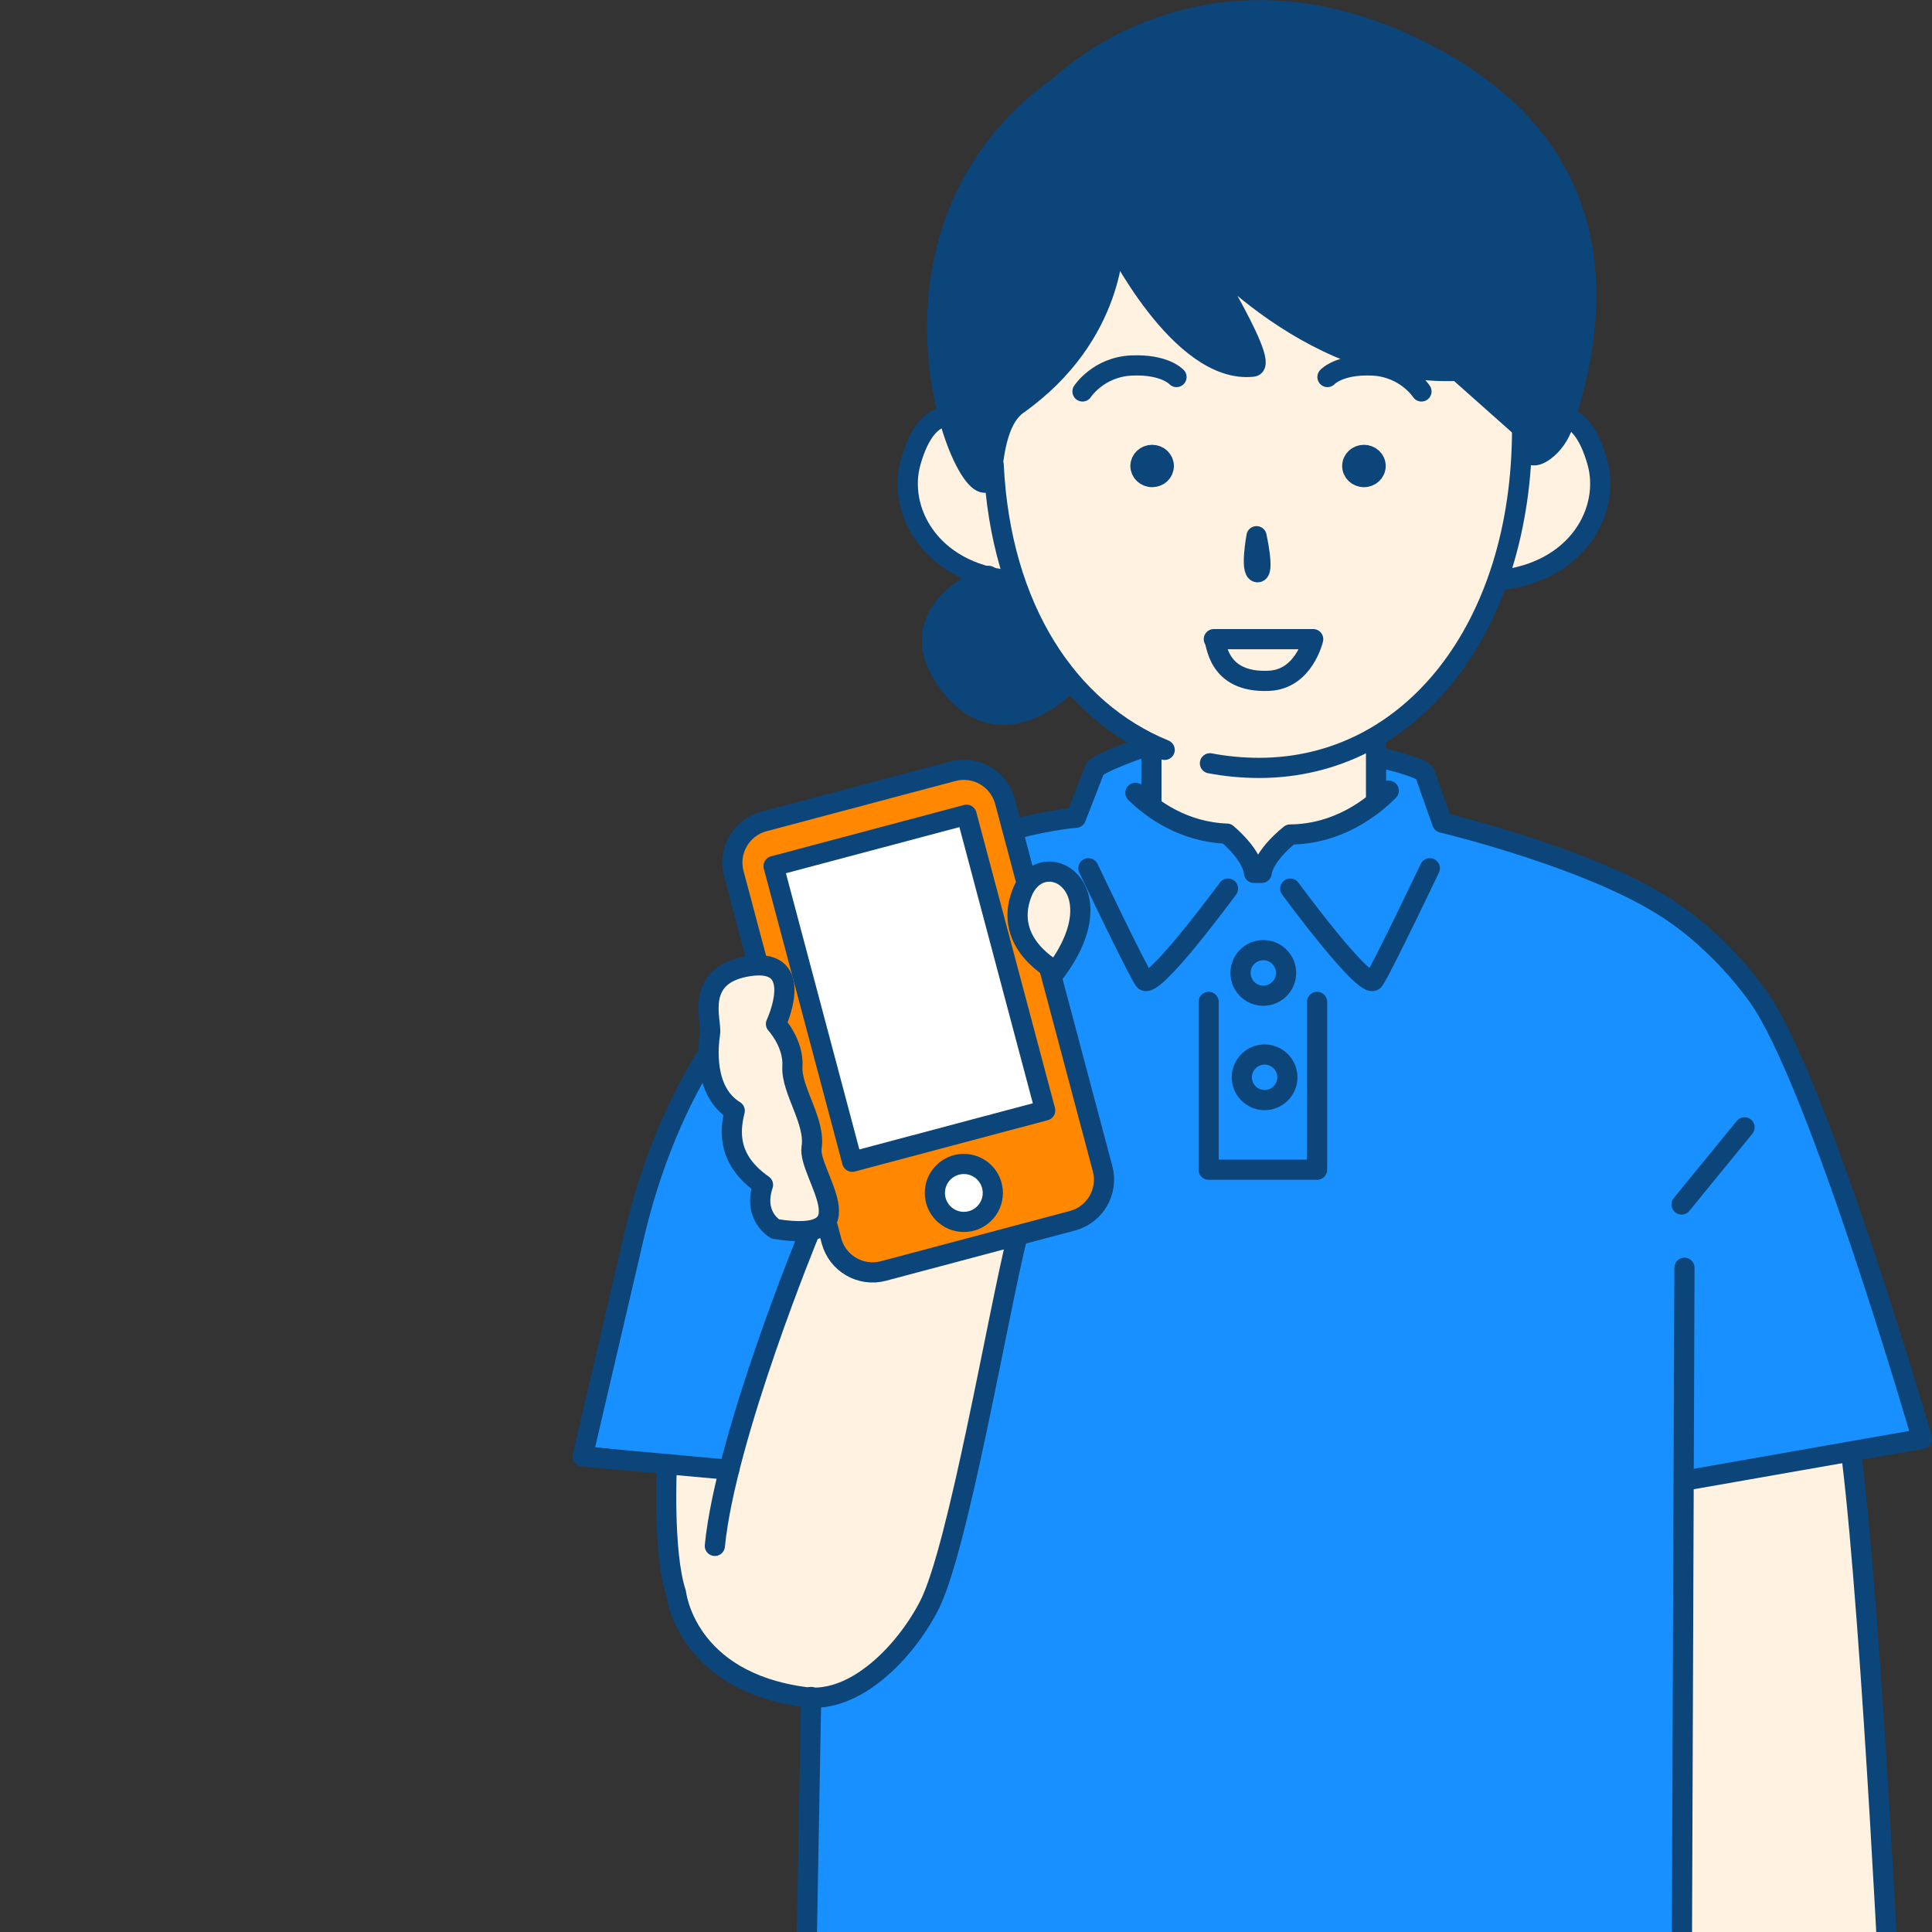 <svg width="134" height="134" viewBox="0 0 134 134" fill="none" xmlns="http://www.w3.org/2000/svg">
<rect x="0" y="0" width="134" height="134" fill="#333333" stroke="none"/>
<g clip-path="url(#clip0_11516_5448)">
<g clip-path="url(#clip1_11516_5448)">
<path d="M65.25 28.79C65.25 28.79 60.54 32.15 64.24 36.97C67.94 41.79 69.95 40.11 69.95 40.11C69.95 40.11 73.31 49.52 79.92 51.76C80.03 53.22 80.03 56.02 80.03 56.02C80.03 56.02 84.18 58.04 85.3 57.7C85.86 58.37 87.54 60.5 87.54 60.5L89.33 58.15C89.33 58.15 95.38 56.36 95.49 55.46C95.6 53.78 95.49 51.09 95.49 51.09C95.49 51.09 102.55 46.5 103.67 40.56C106.92 39.78 110.73 37.54 110.73 34.51C110.73 31.48 108.6 28.57 108.6 28.57C107.59 30.92 105.91 31.82 105.91 31.82V29.69L101.2 25.66C101.2 25.66 90 25.1 84.17 18.71C85.51 20.73 87.19 25.1 87.19 25.1C87.19 25.1 82.71 25.88 77.67 17.82C75.88 22.53 72.4 28.01 70.39 28.24C68.6 30.26 68.82 33.39 68.82 33.39C68.82 33.39 66.58 32.72 65.23 28.8L65.25 28.79Z" fill="#FFF2E1"/>
<path d="M56.87 84.7L50.46 101.46H46.77C46.77 101.46 42.9 113.76 52.39 116.57C62.07 120.35 64.69 110.95 64.69 110.95L70.49 85.47L60.47 88.11C60.47 88.11 59.15 89.1 56.86 84.71L56.87 84.7Z" fill="#FFF2E1"/>
<path d="M116.55 102.51L128.23 100.57L131.52 142.62L116.55 142.77V102.51Z" fill="#FFF2E1"/>
<path d="M67.51 39.85C67.51 39.85 62.17 44.99 66.32 48.06C70.47 51.13 74.23 47.76 74.23 47.76L70.57 40.74L67.51 39.85Z" fill="#0C457A"/>
<path d="M68.84 33.38C68.84 33.38 63.86 30.06 65.24 18.89C66.62 7.72 73.64 6.24 73.64 6.24C73.64 6.24 79.77 -0.58 89.16 0.7C98.55 1.98 104.68 6.93 106.56 9.5C108.44 12.07 111.94 20.34 108.61 28.56C106.66 32.43 105.92 31.81 105.92 31.81V29.68L101.21 25.65C101.21 25.65 91.76 25.93 84.18 18.7C85.9 21.26 87.43 24.17 87.2 25.09C86.97 26.01 84.61 25.32 84.61 25.32C84.61 25.32 79.17 20.38 77.39 17.21C76.01 22.45 72.89 27.97 70.4 28.22C69.39 30.35 68.83 33.37 68.83 33.37L68.84 33.38Z" fill="#0C457A"/>
<path d="M52.82 66.86L50.82 60.01C50.82 60.01 50.06 57.35 56.05 56.11C62.04 54.87 66.9 53.26 66.9 53.26C66.9 53.26 69.09 53.74 69.75 55.35C70.41 56.96 71.31 60.64 71.31 60.64C71.31 60.64 68.65 63.97 73.01 67.84C73.47 68.86 77.14 80.4 76.82 81.49C76.5 82.58 76.6 84.19 74.6 84.76C72.6 85.33 61.66 88.09 61.66 88.09C61.66 88.09 58.08 88.6 57.21 84.93C56.9 83.64 56.33 80.19 56.33 80.19C56.33 80.19 55.76 75.53 55 73.34L54.24 71.15C54.24 71.15 55.48 66.58 52.81 66.87L52.82 66.86Z" fill="#FF8800"/>
<path d="M50.46 101.46L40.14 100.24C40.14 100.24 46.3 74.05 49 73.86C49.39 75.4 50.85 77.01 50.85 77.01C50.85 77.01 50.36 81.7 52.67 81.84C52.32 81.91 52.53 85.76 55.75 85.55C55.19 87.72 50.46 101.47 50.46 101.47V101.46Z" fill="#1890FF"/>
<path d="M56.26 117.59L55.78 142.55L116.56 142.77V102.51L133.23 99.82C133.23 99.82 125.87 73.74 122.19 69.58C118.51 65.42 112.68 58.43 100.48 57.24C99.63 55.71 98.95 53.26 98.95 53.26L95.31 52.5L95.51 55.46C95.51 55.46 92.37 58.03 89.35 58.15C88.19 58.61 87.56 60.5 87.56 60.5L85.32 57.7C85.32 57.7 81.83 57.25 80.05 56.02C79.89 54.37 79.94 51.76 79.94 51.76C79.94 51.76 76.07 52.93 75.9 53.43C75.73 53.93 74.71 56.57 74.71 56.57L70.64 57.33L71.32 60.64C71.32 60.64 74.79 59.62 74.79 62.42C74.79 65.22 73.01 67.84 73.01 67.84C73.01 67.84 76.82 80.38 76.82 81.49C76.82 82.6 75.63 84.29 72.67 85.3C69.71 86.31 70.3 86.32 70.3 86.32L65.47 109.37C65.47 109.37 62.14 117.76 56.26 117.59Z" fill="#1890FF"/>
<path d="M83.92 52.94C85.02 53.15 86.16 53.26 87.33 53.26C97.82 53.26 105.57 43.6 105.57 29.75" stroke="#0C457A" stroke-width="1.4" stroke-linecap="round" stroke-linejoin="round"/>
<path d="M68.92 32.25C69.4 42.2 74.08 49.27 80.78 52.01" stroke="#0C457A" stroke-width="1.4" stroke-linecap="round" stroke-linejoin="round"/>
<path d="M80.72 32.32C80.72 32.75 80.36 33.09 79.91 33.09C79.46 33.09 79.1 32.74 79.1 32.32C79.1 31.9 79.46 31.55 79.91 31.55C80.36 31.55 80.72 31.9 80.72 32.32Z" fill="#0C457A" stroke="#0C457A" stroke-width="1.4" stroke-linecap="round" stroke-linejoin="round"/>
<path d="M94.6 33.09C95.047 33.09 95.41 32.745 95.41 32.32C95.41 31.895 95.047 31.55 94.6 31.55C94.153 31.55 93.79 31.895 93.79 32.32C93.79 32.745 94.153 33.09 94.6 33.09Z" fill="#0C457A" stroke="#0C457A" stroke-width="1.4" stroke-linecap="round" stroke-linejoin="round"/>
<path d="M87.15 37.19C87.15 37.19 86.7 39.63 87.21 39.69C87.72 39.75 87.15 37.19 87.15 37.19Z" stroke="#0C457A" stroke-width="1.4" stroke-linecap="round" stroke-linejoin="round"/>
<path d="M84.19 44.33H91.08C91.08 44.33 90.45 47.11 88.02 47.22C84.3 47.39 84.41 44.44 84.19 44.33Z" stroke="#0C457A" stroke-width="1.4" stroke-linecap="round" stroke-linejoin="round"/>
<path d="M105.68 29.78L101.11 25.72C90.46 26.18 82.51 16.29 82.51 16.29C82.51 16.29 88.19 25.29 86.9 25.43C81.85 25.99 77.25 16.57 77.25 16.57C77.25 16.57 77.43 23.2 70.58 28.06C69.34 28.94 69.01 30.91 68.8 32.61C68.14 38.04 58.13 16.76 73.56 5.93C73.56 5.93 83.97 -4.52 99.68 4.15C112.07 10.99 110.9 22 108.42 29.43C108.17 30.17 107.73 30.83 107.1 31.29C106.42 31.78 105.65 31.88 105.67 29.8L105.68 29.78Z" stroke="#0C457A" stroke-width="1.4" stroke-linecap="round" stroke-linejoin="round"/>
<path d="M65.63 28.94C65.63 28.94 64.12 28.7 63.17 32.03C62.22 35.36 64.49 39.68 70 40.25" stroke="#0C457A" stroke-width="1.4" stroke-linecap="round" stroke-linejoin="round"/>
<path d="M108.85 29.04C109.38 29.26 110.19 29.95 110.78 32.03C111.73 35.36 109.46 39.68 103.95 40.25" stroke="#0C457A" stroke-width="1.4" stroke-linecap="round" stroke-linejoin="round"/>
<path d="M75.08 27.15C75.08 27.15 76.18 25.45 78.49 25.35C80.8 25.25 81.6 26.15 81.6 26.15" stroke="#0C457A" stroke-width="1.4" stroke-linecap="round" stroke-linejoin="round"/>
<path d="M98.59 27.15C98.59 27.15 97.49 25.45 95.18 25.35C92.87 25.25 92.07 26.15 92.07 26.15" stroke="#0C457A" stroke-width="1.4" stroke-linecap="round" stroke-linejoin="round"/>
<path d="M68.57 39.94C68.57 39.94 62.08 42.33 65.77 47.35C69.46 52.37 74.15 47.35 74.15 47.35" stroke="#0C457A" stroke-width="1.4" stroke-linecap="round" stroke-linejoin="round"/>
<path d="M79.86 52.06V55.81" stroke="#0C457A" stroke-width="1.4" stroke-linecap="round" stroke-linejoin="round"/>
<path d="M95.44 51.53V55.28" stroke="#0C457A" stroke-width="1.4" stroke-linecap="round" stroke-linejoin="round"/>
<path d="M49.85 71.92C47.44 75.49 45.4 79.89 44.07 85.32L40.41 101.02L50.57 101.94" stroke="#0C457A" stroke-width="1.4" stroke-linecap="round" stroke-linejoin="round"/>
<path d="M70.48 57.48C73 56.83 74.62 56.72 74.62 56.72C74.62 56.72 75.75 53.84 75.92 53.38C76.09 52.92 79.35 51.81 79.35 51.81" stroke="#0C457A" stroke-width="1.4" stroke-linecap="round" stroke-linejoin="round"/>
<path d="M78.75 54.99C79.94 56.15 82.1 57.71 85.1 57.82C86.99 59.46 86.97 60.54 86.97 60.54H87.51C87.51 60.54 87.53 59.47 89.48 57.88C92.84 57.85 95.2 55.97 96.32 54.84" stroke="#0C457A" stroke-width="1.4" stroke-linecap="round" stroke-linejoin="round"/>
<path d="M89.49 61.63C89.49 61.63 94.74 68.79 95.3 67.98C95.86 67.17 99.17 60.22 99.17 60.22" stroke="#0C457A" stroke-width="1.4" stroke-linecap="round" stroke-linejoin="round"/>
<path d="M95.63 52.53C95.63 52.53 98.69 53.21 98.84 53.68C98.99 54.15 100.03 57.06 100.03 57.06C100.03 57.06 111.09 59.68 116.34 63.49C116.34 63.49 119.31 65.47 121.91 69.07C126.09 74.87 133.31 99.8 133.31 99.8L116.86 102.69" stroke="#0C457A" stroke-width="1.4" stroke-linecap="round" stroke-linejoin="round"/>
<path d="M56.26 117.7L55.8 143.18L131.27 142.54C131.27 142.54 129.89 113 128.43 101.05" stroke="#0C457A" stroke-width="1.4" stroke-linecap="round" stroke-linejoin="round"/>
<path d="M85.17 61.63C85.17 61.63 79.92 68.79 79.36 67.98C78.8 67.17 75.49 60.22 75.49 60.22" stroke="#0C457A" stroke-width="1.4" stroke-linecap="round" stroke-linejoin="round"/>
<path d="M121 78.19L116.63 83.54" stroke="#0C457A" stroke-width="1.4" stroke-linecap="round" stroke-linejoin="round"/>
<path d="M116.83 87.93L116.63 141.21" stroke="#0C457A" stroke-width="1.4" stroke-linecap="round" stroke-linejoin="round"/>
<path d="M87.62 69.06C88.493 69.06 89.2 68.353 89.2 67.48C89.2 66.607 88.493 65.9 87.62 65.9C86.747 65.9 86.04 66.607 86.04 67.48C86.04 68.353 86.747 69.06 87.62 69.06Z" stroke="#0C457A" stroke-width="1.4" stroke-linecap="round" stroke-linejoin="round"/>
<path d="M87.71 76.3C88.582 76.3 89.29 75.593 89.29 74.72C89.29 73.847 88.582 73.14 87.71 73.14C86.837 73.14 86.13 73.847 86.13 74.72C86.13 75.593 86.837 76.3 87.71 76.3Z" stroke="#0C457A" stroke-width="1.4" stroke-linecap="round" stroke-linejoin="round"/>
<path d="M91.35 69.49V81.13H83.83V69.49" stroke="#0C457A" stroke-width="1.4" stroke-linecap="round" stroke-linejoin="round"/>
<path d="M66.091 53.492L52.986 56.976C51.411 57.395 50.474 59.011 50.893 60.585L57.667 86.06C58.085 87.635 59.701 88.572 61.276 88.153L74.38 84.669C75.955 84.25 76.892 82.634 76.473 81.06L69.7 55.585C69.281 54.01 67.665 53.073 66.091 53.492Z" stroke="#0C457A" stroke-width="1.4" stroke-linecap="round" stroke-linejoin="round"/>
<path d="M67.039 56.511L53.654 60.07L59.107 80.578L72.492 77.019L67.039 56.511Z" fill="white" stroke="#0C457A" stroke-width="1.4" stroke-linecap="round" stroke-linejoin="round"/>
<path d="M66.85 84.75C67.96 84.75 68.86 83.85 68.86 82.74C68.86 81.63 67.96 80.73 66.85 80.73C65.74 80.73 64.84 81.63 64.84 82.74C64.84 83.85 65.74 84.75 66.85 84.75Z" fill="white" stroke="#0C457A" stroke-width="1.4" stroke-linecap="round" stroke-linejoin="round"/>
<path d="M70.57 85.71C69.24 91 66.47 107.43 64.44 111.37C62.79 114.57 59.33 118.17 55.85 117.71C47.53 116.62 46.89 110.49 46.89 110.49C45.95 107.68 46.25 101.56 46.25 101.56" stroke="#0C457A" stroke-width="1.4" stroke-linecap="round" stroke-linejoin="round"/>
<path d="M56.13 85.52C56.13 85.52 50.34 99.56 49.58 107.22" stroke="#0C457A" stroke-width="1.4" stroke-linecap="round" stroke-linejoin="round"/>
<path d="M53.78 85.24C53.78 85.24 52.19 84.38 52.92 82.18C50.47 80.47 50.59 78.51 50.96 77.04C48.76 75.69 49.12 72.51 49.25 71.66C49.38 70.81 48.07 67.55 52.02 67C55.97 66.45 53.82 71.02 53.82 71.02C53.82 71.02 55.06 72.35 54.96 73.97C54.86 75.59 56.58 77.78 56.29 79.59C56 81.4 60.49 86.32 53.77 85.24H53.78Z" fill="#FFF2E1" stroke="#0C457A" stroke-width="1.4" stroke-linecap="round" stroke-linejoin="round"/>
<path d="M73.24 67.35C73.24 67.35 69.52 65.5 70.87 61.97C72.22 58.44 77.64 61.41 73.24 67.35Z" fill="#FFF2E1" stroke="#0C457A" stroke-width="1.4" stroke-linecap="round" stroke-linejoin="round"/>
</g>
</g>
<defs>
<clipPath id="clip0_11516_5448">
<rect width="134" height="134" fill="white"/>
</clipPath>
<clipPath id="clip1_11516_5448">
<rect width="94.29" height="143.88" fill="white" transform="translate(39.71)"/>
</clipPath>
</defs>
</svg>
